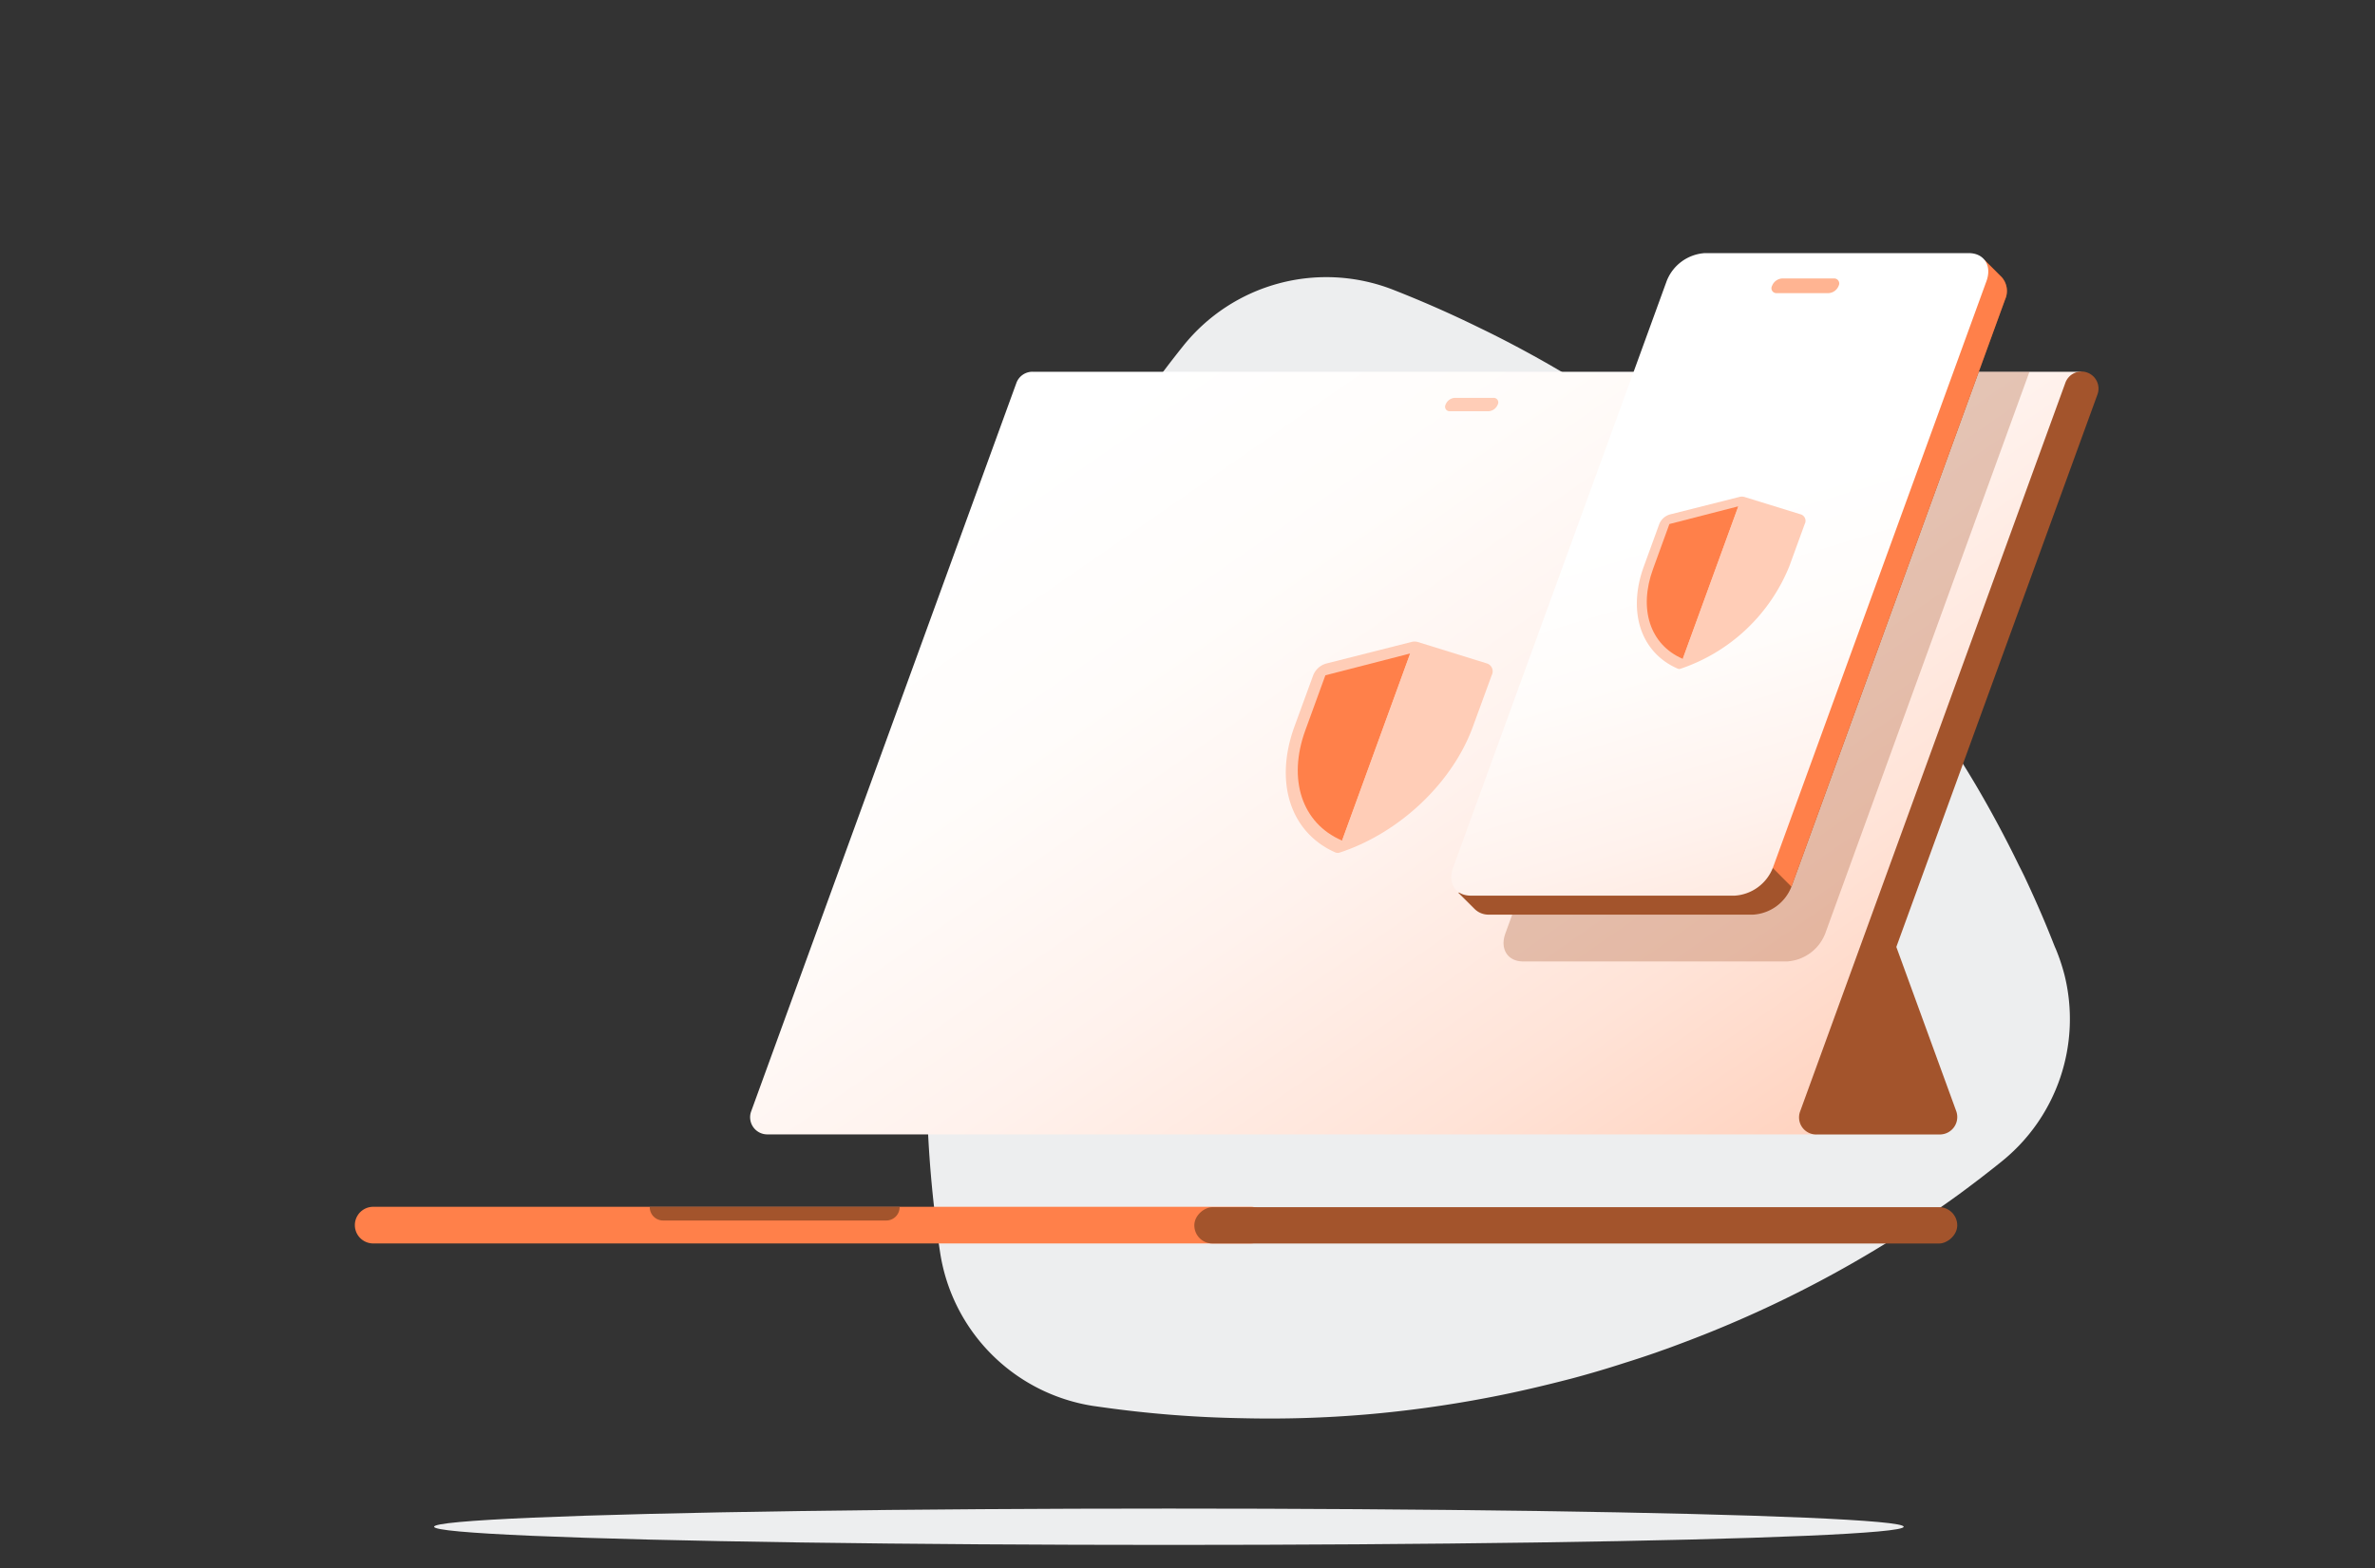 <svg xmlns="http://www.w3.org/2000/svg" xmlns:xlink="http://www.w3.org/1999/xlink" width="324" height="214" viewBox="0 0 324 214"><rect x="0" y="0" width="324" height="214" fill="#333333" stroke="none"/><defs><linearGradient id="f3cb9534-e2de-42e7-a914-4290a443a292" x1="252.02" x2="157.38" y1="186.85" y2="50.42" gradientUnits="userSpaceOnUse"><stop offset=".11" stop-color="#ffcdb7"/><stop offset=".11" stop-color="#ffcdb7"/><stop offset=".35" stop-color="#ffe3d7"/><stop offset=".58" stop-color="#fff2ed"/><stop offset=".8" stop-color="#fffcfa"/><stop offset="1" stop-color="#fff"/></linearGradient><linearGradient id="ab406e7b-5862-4413-8ea2-8922d606c476" x1="256.8" x2="232.06" y1="152.7" y2="69.92" gradientUnits="userSpaceOnUse"><stop offset="0" stop-color="#ffcdb7"/><stop offset=".27" stop-color="#ffe3d6"/><stop offset=".53" stop-color="#fff2ed"/><stop offset=".78" stop-color="#fffcfa"/><stop offset="1" stop-color="#fff"/></linearGradient><style>.e8d0e5b4-926e-4d78-8a56-bdafb1d97eb6{fill:#edeeef}.a26dc5f6-0ed0-449b-a009-8ab4f94547a1{fill:#ff804a}.a0346129-60f3-47b4-b172-f2f4d5391cbc{fill:#a3542c}.a75b944d-b7eb-49d4-ac09-4621c5ae8ea7{fill:#ffcdb7}</style></defs><g id="e48ecf6f-9dc8-402b-ac59-24ad94ff3fe7" data-name="Layer 1"><path d="M245,75.49c1.93,1.94,3.83,3.93,5.67,6h0q4.64,5.16,8.84,10.74A154.76,154.76,0,0,1,269.47,107q3.21,5.44,6,11.19c.13.25.26.5.38.75l.32.65c1.28,2.72,2.51,5.49,3.63,8.3.2.48.39,1,.58,1.44.1.21.18.43.27.65a27.13,27.13,0,0,1,1,3.1A24.95,24.95,0,0,1,273,158.55q-2.87,2.31-5.86,4.5a158.59,158.59,0,0,1-34.5,19c-1.36.54-2.74,1.07-4.12,1.58-.58.22-1.15.43-1.74.63l-.86.31c-1.39.48-2.8.95-4.22,1.39q-3.57,1.16-7.23,2.14c-3.85,1-7.71,1.91-11.57,2.64a161.57,161.57,0,0,1-16.65,2.29,156.1,156.1,0,0,1-16.72.5A155.69,155.69,0,0,1,150.16,192h0l-1-.14a25,25,0,0,1-20.9-20.89,161.14,161.14,0,0,1-1.82-21.11h0a157.63,157.63,0,0,1,4.91-42.29,160.38,160.38,0,0,1,30.06-60.36,25,25,0,0,1,28.62-7.68q6,2.35,11.78,5.19c3.22,1.55,6.38,3.23,9.48,5l1.48.86a157.79,157.79,0,0,1,13.37,8.78q3.21,2.34,6.3,4.85,2.52,2,4.95,4.17Q241.34,71.79,245,75.49Z" class="e8d0e5b4-926e-4d78-8a56-bdafb1d97eb6"/><ellipse cx="159.46" cy="208.34" class="e8d0e5b4-926e-4d78-8a56-bdafb1d97eb6" rx="100.24" ry="2.48"/><path d="M173.11,167.2a2.49,2.49,0,0,1-2.49,2.48H50.91a2.48,2.48,0,1,1,0-5H170.62a2.45,2.45,0,0,1,1.75.73A2.41,2.41,0,0,1,173.11,167.2Z" class="a26dc5f6-0ed0-449b-a009-8ab4f94547a1"/><rect width="4.96" height="104.08" x="212.49" y="115.16" class="a0346129-60f3-47b4-b172-f2f4d5391cbc" rx="2.48" transform="translate(47.77 382.18) rotate(-90)"/><path fill="url(#f3cb9534-e2de-42e7-a914-4290a443a292)" d="M283.94,50.73,247.75,154.8H104.67a2.34,2.34,0,0,1-2.2-3.13l36.19-99.42a2.33,2.33,0,0,1,2.2-1.52Z"/><path d="M286.13,53.85,258.7,129.22l8.17,22.4a2.38,2.38,0,0,1-2.22,3.19h-16.9a2.33,2.33,0,0,1-2.18-3.13l36.18-99.42a2.33,2.33,0,1,1,4.38,1.59Z" class="a0346129-60f3-47b4-b172-f2f4d5391cbc"/><path d="M203.07,56.12h-5.28a.62.62,0,0,1-.58-.91h0a1.44,1.44,0,0,1,1.25-.92h5.28a.62.62,0,0,1,.58.92h0A1.44,1.44,0,0,1,203.07,56.12Z" class="a75b944d-b7eb-49d4-ac09-4621c5ae8ea7"/><path d="M122.73,164.72a1.83,1.83,0,0,1-1.84,1.83H90.47a1.82,1.82,0,0,1-1.83-1.83Z" class="a0346129-60f3-47b4-b172-f2f4d5391cbc"/><path fill="#a3542c" d="M276.86,50.73,249,127.39a6,6,0,0,1-5.21,3.81h-36c-2.11,0-3.19-1.7-2.43-3.81l27.91-76.66Z" opacity=".3"/><path d="M273.53,40.88,244.39,121a6,6,0,0,1-5.2,3.81H203.14a2.68,2.68,0,0,1-2-.8h0l-2.22-2.21,1.65-.17a3.07,3.07,0,0,1,.18-.64l4.54-12.48,24.59-67.59a6,6,0,0,1,5.21-3.82h35.48l.13-1.67,2.38,2.37A2.84,2.84,0,0,1,273.53,40.88Z" class="a0346129-60f3-47b4-b172-f2f4d5391cbc"/><path d="M273.53,40.88,244.39,121l-2.53-2.54-36.6-9.94,24.59-67.59a6,6,0,0,1,5.21-3.82h35.48l.13-1.67,2.38,2.37A2.84,2.84,0,0,1,273.53,40.88Z" class="a26dc5f6-0ed0-449b-a009-8ab4f94547a1"/><path fill="url(#ab406e7b-5862-4413-8ea2-8922d606c476)" d="M268.57,34.54h-36a6,6,0,0,0-5.2,3.81l-29.14,80.06c-.76,2.11.32,3.81,2.43,3.81h36a6,6,0,0,0,5.2-3.81L271,38.35C271.76,36.24,270.68,34.54,268.57,34.54Z"/><path fill="#ffb492" d="M249.47,40h-7.08a.67.67,0,0,1-.64-1h0a1.58,1.58,0,0,1,1.36-1h7.09a.68.68,0,0,1,.63,1h0A1.57,1.57,0,0,1,249.47,40Z"/><path d="M228.89,91.25c-5.06-2.19-6.9-7.78-4.62-14l2.09-5.74a2.22,2.22,0,0,1,1.46-1.31l9.44-2.38a1.29,1.29,0,0,1,.73,0l7.7,2.38a.92.92,0,0,1,.51,1.31l-2.09,5.74a24.42,24.42,0,0,1-14.83,14h0a.52.52,0,0,1-.39,0Z" class="a75b944d-b7eb-49d4-ac09-4621c5ae8ea7"/><path d="M237.15,69.09l-7.57,20.79-.07,0c-4.41-1.92-6-6.79-4-12.24l2.23-6.13Z" class="a26dc5f6-0ed0-449b-a009-8ab4f94547a1"/><path d="M244.85,71.48l-2.23,6.13a21.38,21.38,0,0,1-12.93,12.24l-.11,0,7.57-20.79Z" class="a75b944d-b7eb-49d4-ac09-4621c5ae8ea7"/><path d="M182.25,116.36c-6.19-2.69-8.45-9.55-5.66-17.22l2.56-7a2.7,2.7,0,0,1,1.8-1.6l11.58-2.93a1.68,1.68,0,0,1,.89,0l9.45,2.93a1.13,1.13,0,0,1,.63,1.6l-2.56,7c-2.79,7.67-10,14.53-18.2,17.21h0a.82.82,0,0,1-.49,0Z" class="a75b944d-b7eb-49d4-ac09-4621c5ae8ea7"/><path d="M192.39,89.17l-9.28,25.5-.1,0c-5.4-2.35-7.37-8.32-4.94-15l2.74-7.52Z" class="a26dc5f6-0ed0-449b-a009-8ab4f94547a1"/><path d="M201.83,92.1l-2.73,7.52c-2.44,6.69-8.75,12.66-15.86,15l-.13,0,9.28-25.5Z" class="a75b944d-b7eb-49d4-ac09-4621c5ae8ea7"/></g></svg>